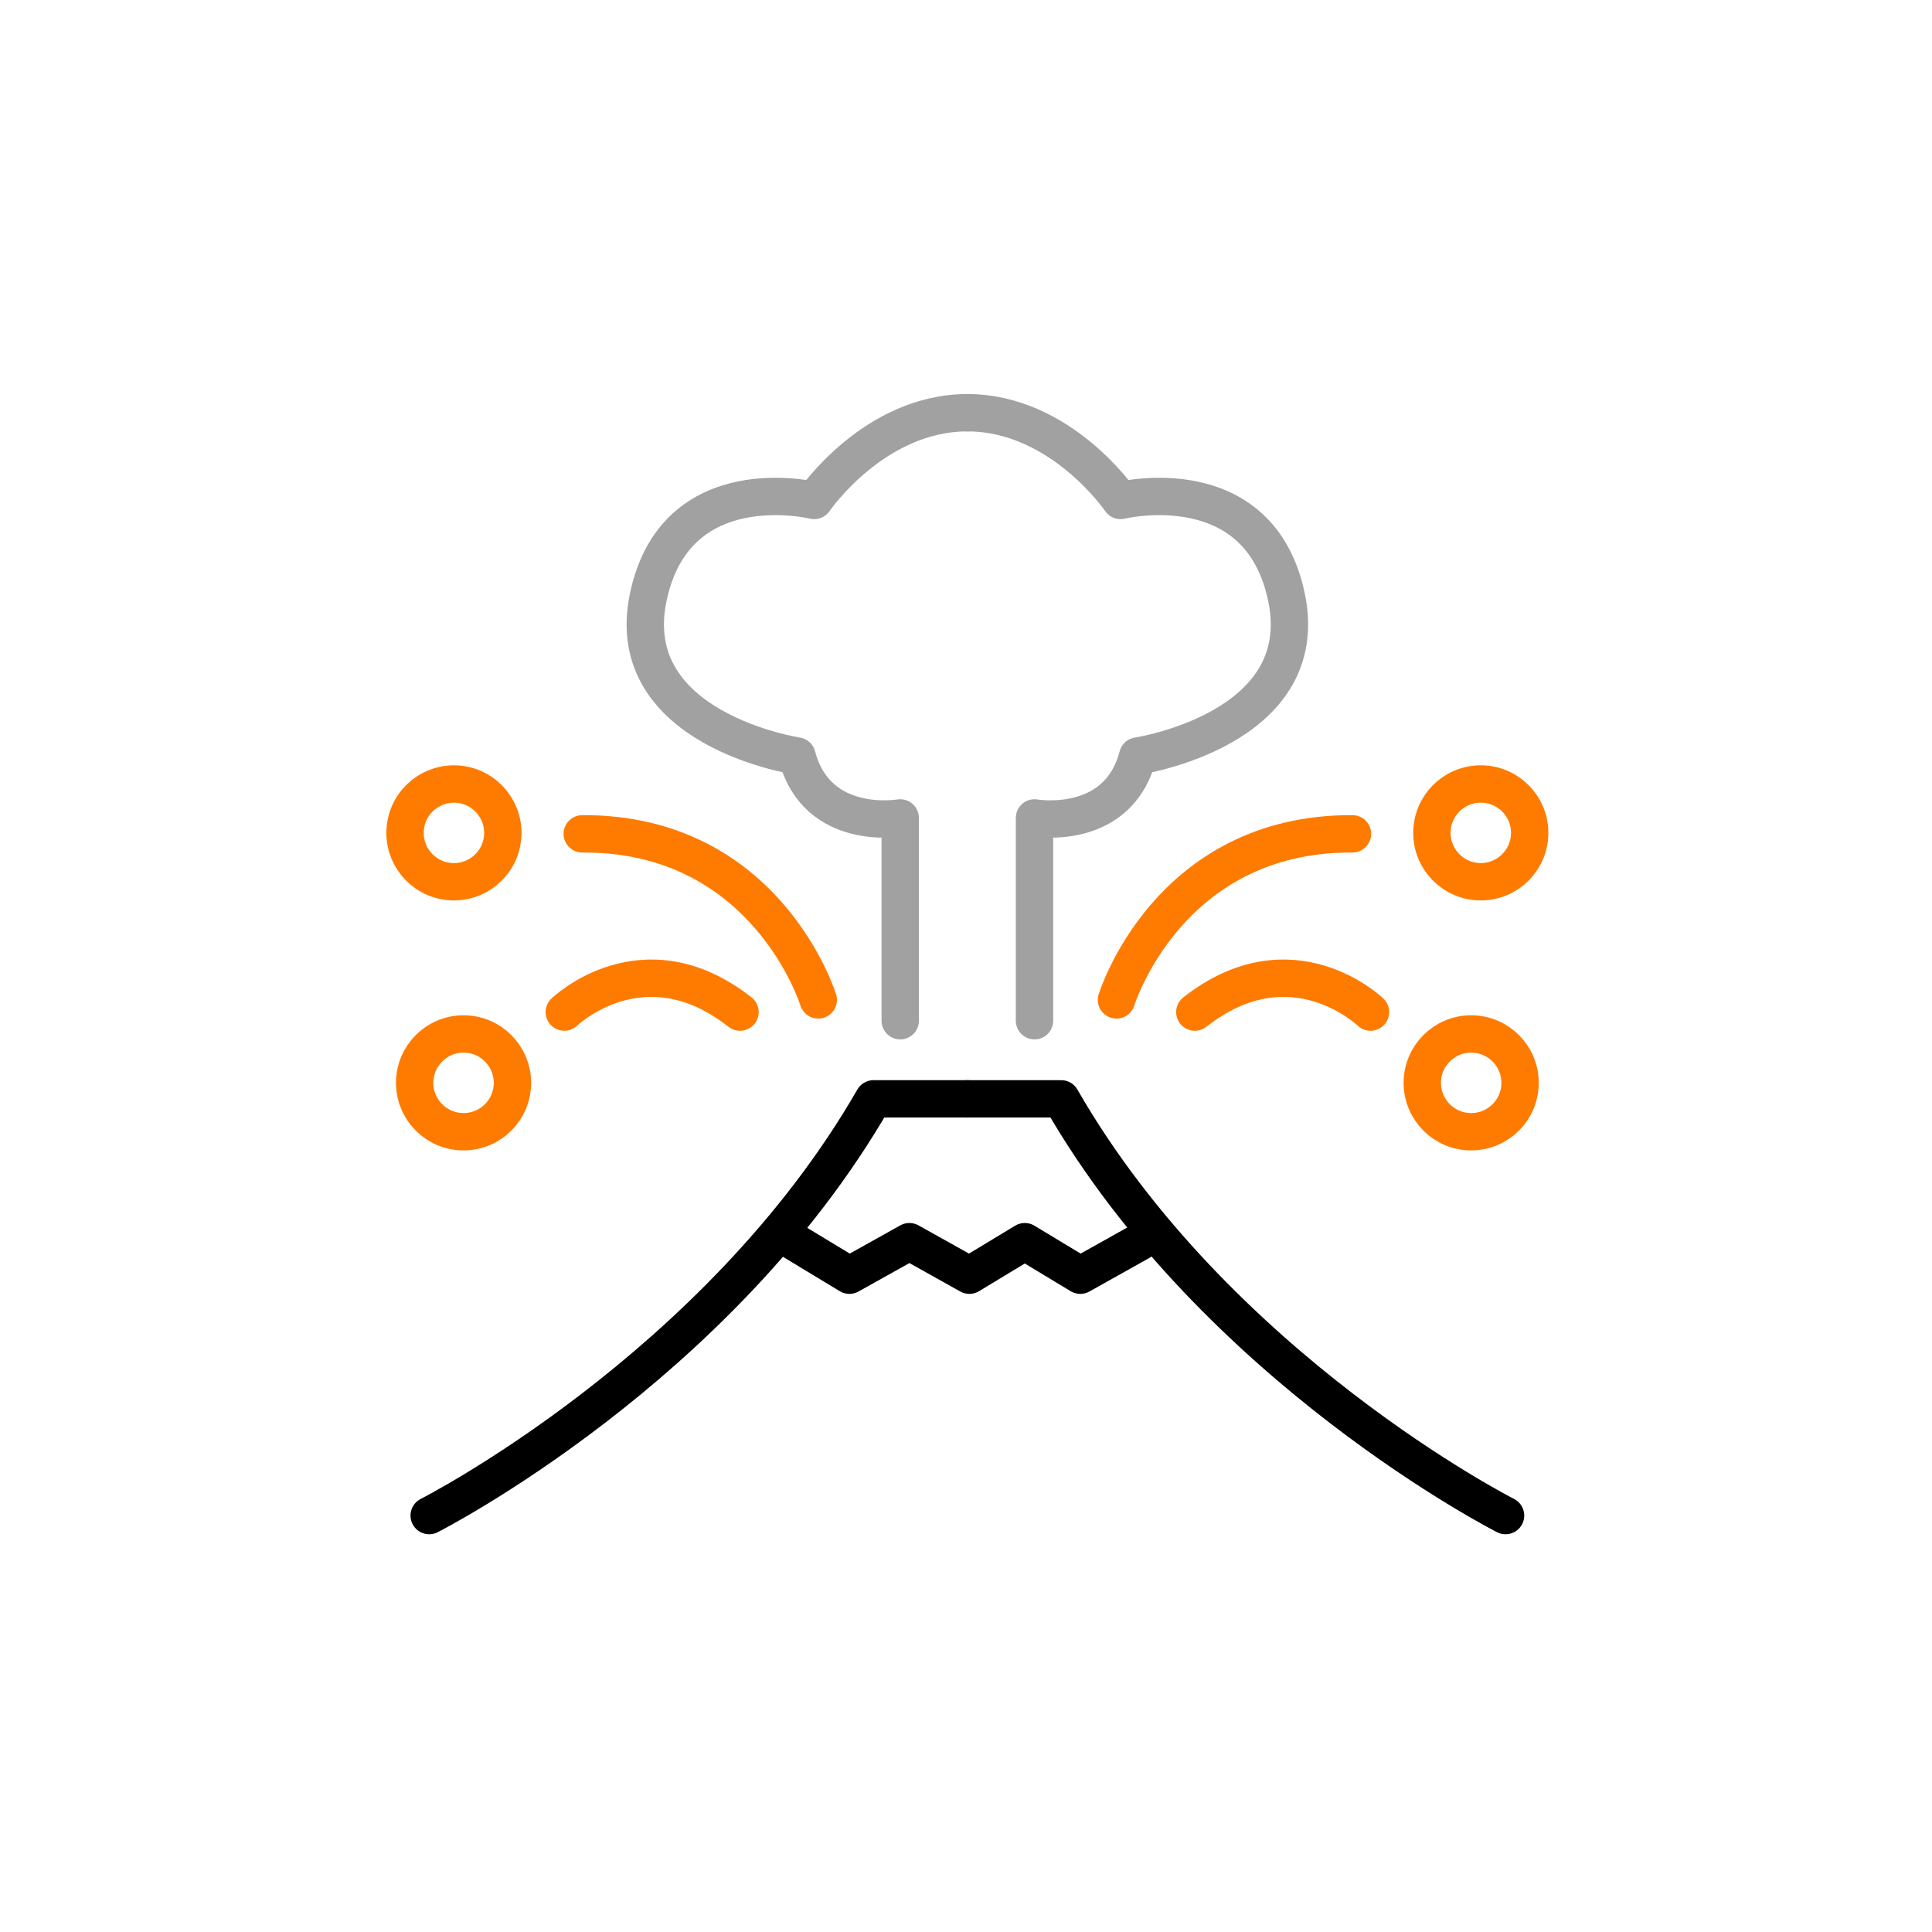 <svg width="181" height="181" viewBox="0 0 181 181" fill="none" xmlns="http://www.w3.org/2000/svg">
<g filter="url(#filter0_d_45_450)">
<g clip-path="url(#clip0_45_450)">
<path d="M40.208 141.987C40.208 141.987 67.288 128.247 81.838 102.947H90.628" stroke="black" stroke-width="3.5" stroke-linecap="round" stroke-linejoin="round"/>
<path d="M141.048 141.987C141.048 141.987 113.968 128.247 99.418 102.947H90.628" stroke="black" stroke-width="3.5" stroke-linecap="round" stroke-linejoin="round"/>
<path d="M84.338 95.627V76.627C84.338 76.627 76.538 77.987 74.668 70.827C74.668 70.827 58.188 68.357 60.718 56.017C63.248 43.677 76.278 46.887 76.278 46.887C76.278 46.887 81.868 38.667 90.628 38.667" stroke="#A1A1A1" stroke-width="3.5" stroke-linecap="round" stroke-linejoin="round"/>
<path d="M96.918 95.627V76.627C96.918 76.627 104.718 77.987 106.588 70.827C106.588 70.827 123.068 68.357 120.538 56.017C118.008 43.677 104.978 46.887 104.978 46.887C104.978 46.887 99.388 38.667 90.628 38.667" stroke="#A1A1A1" stroke-width="3.5" stroke-linecap="round" stroke-linejoin="round"/>
<path d="M76.658 93.677C76.658 93.677 71.848 78.027 54.548 78.117" stroke="#FF7B00" stroke-width="3.5" stroke-linecap="round" stroke-linejoin="round"/>
<path d="M47.082 78.5C47.342 75.984 45.513 73.733 42.997 73.473C40.481 73.213 38.231 75.042 37.971 77.558C37.711 80.074 39.54 82.325 42.056 82.585C44.572 82.845 46.822 81.016 47.082 78.5Z" stroke="#FF7B00" stroke-width="3.5" stroke-linecap="round" stroke-linejoin="round"/>
<path d="M48.008 101.447C48.008 103.977 45.958 106.027 43.428 106.027C40.898 106.027 38.848 103.977 38.848 101.447C38.848 98.917 40.898 96.867 43.428 96.867C45.958 96.867 48.008 98.917 48.008 101.447Z" stroke="#FF7B00" stroke-width="3.5" stroke-linecap="round" stroke-linejoin="round"/>
<path d="M52.868 94.817C52.868 94.817 60.248 87.677 69.328 94.817" stroke="#FF7B00" stroke-width="3.5" stroke-linecap="round" stroke-linejoin="round"/>
<path d="M104.598 93.677C104.598 93.677 109.408 78.027 126.708 78.117" stroke="#FF7B00" stroke-width="3.5" stroke-linecap="round" stroke-linejoin="round"/>
<path d="M138.728 82.607C141.258 82.607 143.308 80.556 143.308 78.027C143.308 75.497 141.258 73.447 138.728 73.447C136.199 73.447 134.148 75.497 134.148 78.027C134.148 80.556 136.199 82.607 138.728 82.607Z" stroke="#FF7B00" stroke-width="3.5" stroke-linecap="round" stroke-linejoin="round"/>
<path d="M133.248 101.447C133.248 103.977 135.298 106.027 137.828 106.027C140.358 106.027 142.408 103.977 142.408 101.447C142.408 98.917 140.358 96.867 137.828 96.867C135.298 96.867 133.248 98.917 133.248 101.447Z" stroke="#FF7B00" stroke-width="3.5" stroke-linecap="round" stroke-linejoin="round"/>
<path d="M128.397 94.817C128.397 94.817 121.017 87.677 111.938 94.817" stroke="#FF7B00" stroke-width="3.5" stroke-linecap="round" stroke-linejoin="round"/>
<path d="M74.388 116.327L79.578 119.467L85.198 116.327L90.818 119.467L96.008 116.327L101.208 119.467L106.818 116.327" stroke="black" stroke-width="3.5" stroke-linecap="round" stroke-linejoin="round"/>
</g>
</g>
<defs>
<filter id="filter0_d_45_450" x="-24" y="-24" width="229" height="229" filterUnits="userSpaceOnUse" color-interpolation-filters="sRGB">
<feFlood flood-opacity="0" result="BackgroundImageFix"/>
<feColorMatrix in="SourceAlpha" type="matrix" values="0 0 0 0 0 0 0 0 0 0 0 0 0 0 0 0 0 0 127 0" result="hardAlpha"/>
<feOffset/>
<feGaussianBlur stdDeviation="12"/>
<feComposite in2="hardAlpha" operator="out"/>
<feColorMatrix type="matrix" values="0 0 0 0 0 0 0 0 0 0 0 0 0 0 0 0 0 0 0.03 0"/>
<feBlend mode="normal" in2="BackgroundImageFix" result="effect1_dropShadow_45_450"/>
<feBlend mode="normal" in="SourceGraphic" in2="effect1_dropShadow_45_450" result="shape"/>
</filter>
<clipPath id="clip0_45_450">
<rect width="111" height="108" fill="white" transform="translate(35 36.5)"/>
</clipPath>
</defs>
</svg>
